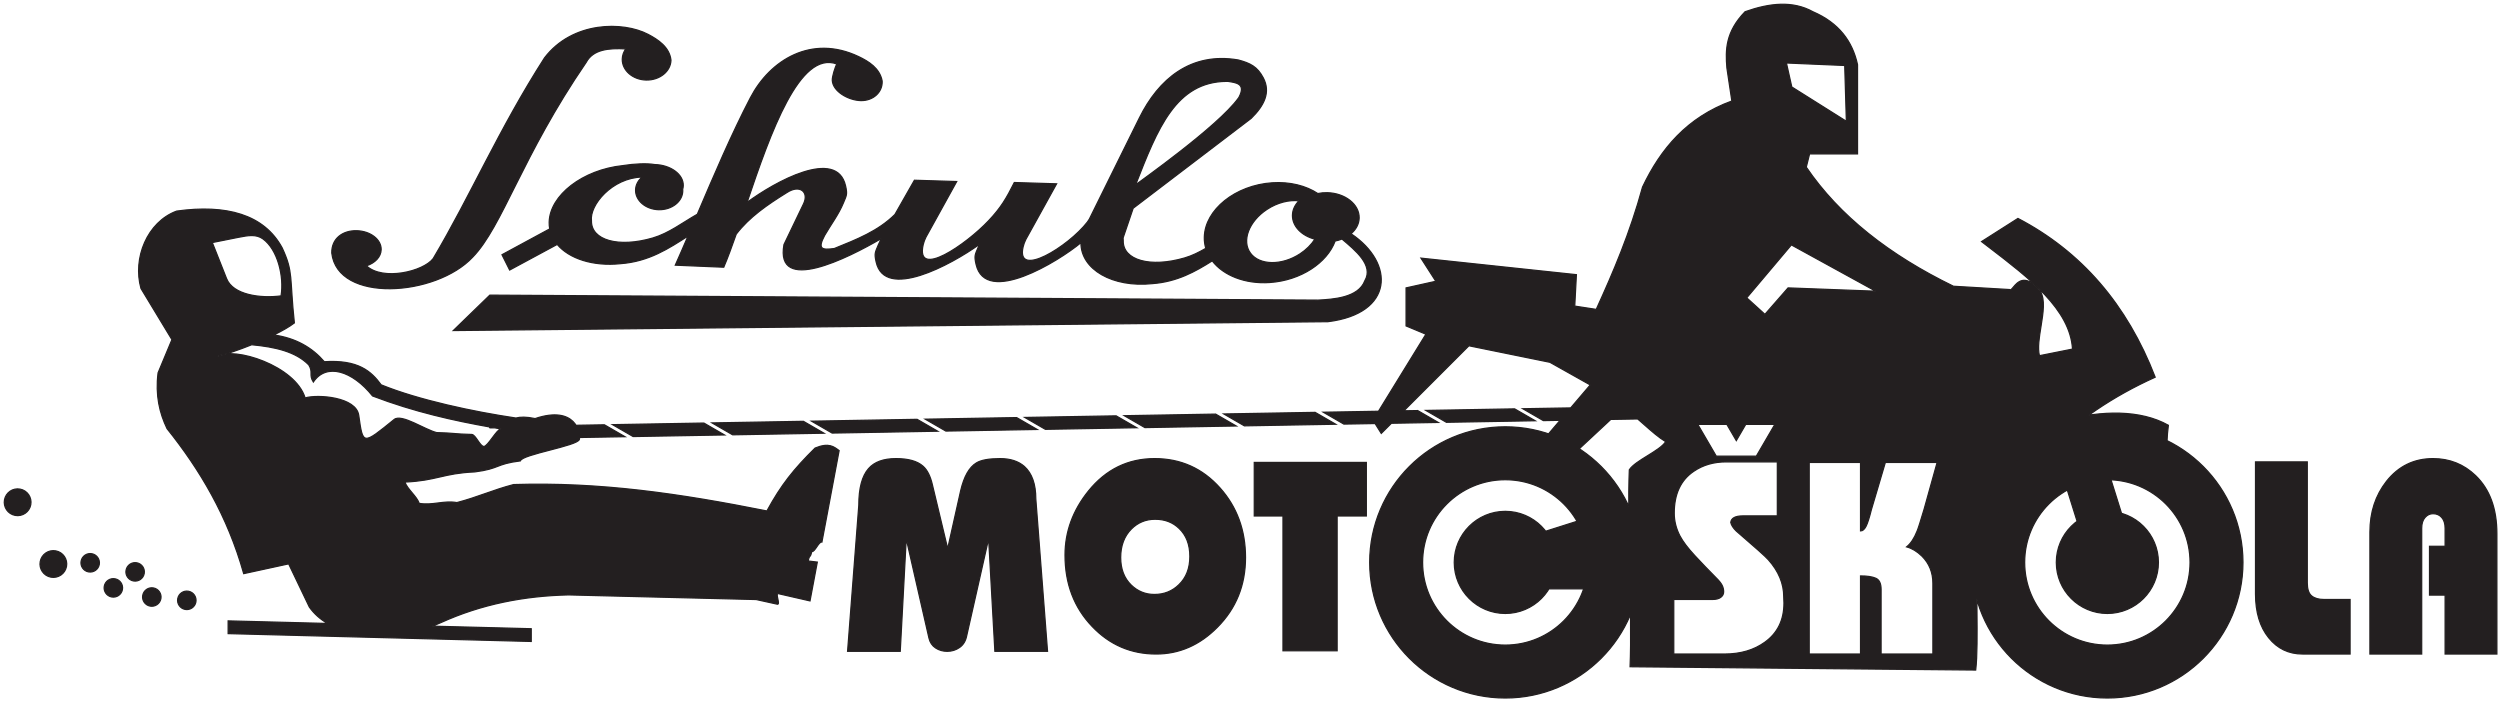 <svg width="588" height="165" viewBox="0 0 588 165" fill="none" xmlns="http://www.w3.org/2000/svg">
<path fill-rule="evenodd" clip-rule="evenodd" d="M354.044 100.384C371.654 100.384 385.937 114.665 385.937 132.277C385.937 149.888 371.654 164.171 354.044 164.171C336.434 164.171 322.149 149.888 322.149 132.277C322.149 114.665 336.434 100.384 354.044 100.384ZM354.044 112.83C364.782 112.83 373.493 121.538 373.493 132.277C373.493 143.017 364.782 151.726 354.044 151.726C343.303 151.726 334.598 143.017 334.598 132.277C334.598 121.538 343.303 112.83 354.044 112.83Z" fill="#231F20"/>
<path fill-rule="evenodd" clip-rule="evenodd" d="M557.402 153.826V125.141C557.402 120.499 558.7 116.524 561.295 113.216C564.114 109.648 567.767 107.864 572.252 107.864C576.145 107.864 579.482 109.196 582.262 111.863C585.599 115.086 587.268 119.639 587.268 125.528V153.826H575.088V139.965H571.418V128.491H575.088V124.237C575.088 123.162 574.829 122.326 574.309 121.724C573.791 121.123 573.106 120.821 572.252 120.821C571.511 120.821 570.88 121.123 570.36 121.724C569.84 122.326 569.584 123.162 569.584 124.237V153.826H557.402Z" fill="#231F20"/>
<path fill-rule="evenodd" clip-rule="evenodd" d="M552.741 153.826H541.563C538.3 153.826 535.637 152.545 533.583 149.988C531.524 147.432 530.494 144.004 530.494 139.708V108.638H542.674V137.066C542.674 138.569 543.018 139.601 543.701 140.159C544.389 140.718 545.345 140.996 546.569 140.996H552.741V153.826Z" fill="#231F20"/>
<path fill-rule="evenodd" clip-rule="evenodd" d="M78.031 59.495C77.974 56.064 80.652 54.191 83.881 54.264C87.114 54.338 89.702 56.332 89.649 58.706C89.612 60.422 88.189 61.873 86.183 62.519C90.044 66.142 99.587 63.856 101.885 60.817C110.607 46.152 117.286 30.443 128.073 13.61C134.668 4.96 146.585 5.018 152.421 8.079C154.736 9.293 157.467 11.059 157.812 14.148C157.751 16.797 155.129 18.896 151.973 18.824C148.816 18.753 146.292 16.537 146.355 13.89C146.374 13.015 146.676 12.198 147.182 11.502C143.107 11.268 139.488 11.646 137.875 14.658C122.726 36.76 118.197 53.252 111.171 60.481C102.495 69.761 79.369 71.33 78.031 59.495ZM291.391 22.909C291.36 22.968 291.317 23.015 291.279 23.067C286.473 29.759 267.806 42.878 267.098 43.466C272.266 30.23 276.564 19.21 288.516 19.138C288.609 19.138 288.704 19.122 288.798 19.138C290.732 19.443 293.116 19.639 291.391 22.909ZM309.26 56.248C306.152 55.454 303.925 53.202 303.983 50.605C304.013 49.334 304.581 48.164 305.528 47.231C303.21 46.964 300.451 47.632 298 49.244C293.726 52.044 291.98 56.678 294.123 59.56C296.264 62.441 301.492 62.508 305.772 59.702C307.264 58.725 308.443 57.52 309.26 56.248ZM210.454 50.497L215.069 42.391L225.014 42.697L217.797 55.744C217.503 56.332 217.275 56.925 217.137 57.525C215.252 65.781 227.248 57.505 232.523 51.909C235.433 48.823 236.67 46.704 238.567 42.928L248.512 43.233L241.292 56.278C241.001 56.868 240.772 57.464 240.635 58.061C238.87 65.69 251.34 57.949 255.751 52.228C255.892 51.999 256.042 51.773 256.203 51.55L267.986 27.726C272.494 18.614 280.074 12.182 291.246 14.106C294.042 14.858 295.718 15.649 297.124 18.317C298.893 21.673 297.384 24.796 294.272 27.84L266.523 48.979C265.71 51.35 264.92 53.694 264.152 55.953C264.141 56.184 264.153 56.408 264.184 56.621C264.078 61.213 270.563 63.033 278.62 60.667C280.385 60.152 282.009 59.336 283.602 58.412C283.353 57.576 283.23 56.691 283.253 55.777C283.4 49.317 290.563 43.578 299.202 42.995C303.393 42.713 307.179 43.693 309.952 45.518C310.656 45.371 311.404 45.304 312.176 45.322C316.379 45.42 319.748 48.087 319.675 51.272C319.642 52.699 318.923 53.991 317.758 54.973C328.139 61.904 327.846 73.741 312.336 75.661L106.62 77.745L115.209 69.413L309.996 70.588C313.484 70.399 319.483 70.082 321.008 66.035C323.151 62.391 318.749 58.863 315.636 56.221C315.131 56.421 314.588 56.58 314.025 56.691C312.132 61.825 305.922 65.957 298.665 66.445C292.799 66.842 287.725 64.756 285.117 61.353C281.136 63.872 276.844 66.283 271.02 66.71C261.692 67.684 254.188 63.364 254.236 57.078C248.963 61.471 231.802 72.021 229.564 62.149C229.098 60.099 229.348 59.91 230.064 58.162C230.146 57.965 230.253 57.728 230.374 57.465C223.568 62.34 208.121 70.676 206.068 61.614C205.603 59.562 205.852 59.373 206.566 57.626C206.724 57.237 206.969 56.717 207.281 56.107C199.342 60.752 182.283 69.279 184.384 57.534C185.92 54.338 187.46 51.137 188.996 47.938C190.315 45.194 188.163 43.291 185.088 45.28C180.464 48.156 176.247 51.044 173.158 55.076C172.146 57.974 171.169 60.628 170.228 62.847L158.829 62.367C159.786 60.233 160.781 57.934 161.814 55.53C157.312 58.41 152.64 61.525 145.949 62.015C139.458 62.691 133.852 60.81 131.055 57.484L119.872 63.514L118.066 59.91L129.291 53.834C129.193 53.326 129.152 52.802 129.164 52.263C129.308 45.911 137.087 39.932 146.474 38.953C149.164 38.515 152.173 38.389 153.955 38.702C157.733 38.788 160.765 41.011 160.705 43.65C160.698 43.946 160.652 44.233 160.572 44.513C160.58 44.649 160.59 44.789 160.586 44.929C160.528 47.416 157.989 49.391 154.932 49.321C151.874 49.252 149.427 47.163 149.485 44.677C149.51 43.495 150.095 42.429 151.028 41.639C143.92 41.817 138.611 48.292 139.11 51.927C139.006 56.52 145.49 58.339 153.546 55.973C157.335 54.861 160.506 52.381 164.007 50.39C167.851 41.363 172.093 31.422 176.5 22.975C181.123 14.114 190.884 8.045 201.963 13.322C204.23 14.403 206.931 16.018 207.482 19.054C207.625 21.659 205.369 23.728 202.458 23.659C199.542 23.593 195.896 21.509 195.752 18.905C195.706 18.044 196.418 15.735 196.83 15.05C188.054 11.814 181.296 31.095 175.705 47.612C182.157 42.822 196.82 34.644 198.877 43.714C199.343 45.767 199.095 45.955 198.378 47.703C197.256 50.439 195.424 52.825 193.947 55.385C192.232 58.608 193.297 58.855 196.23 58.45C201.56 56.295 206.549 54.343 210.501 50.43" fill="#231F20"/>
<path fill-rule="evenodd" clip-rule="evenodd" d="M332.486 94.327C329.948 96.864 327.411 99.401 324.873 101.939C324.223 100.901 323.576 99.865 322.93 98.829C326.535 92.964 330.143 87.102 333.751 81.24L335.374 78.604C334.808 78.368 334.242 78.132 333.675 77.896C332.686 77.484 331.697 77.071 330.707 76.657V67.713C332.621 67.285 334.535 66.86 336.449 66.435C336.869 66.342 337.288 66.249 337.708 66.156C336.541 64.341 335.374 62.525 334.208 60.71C341.441 61.479 348.676 62.249 355.911 63.019C360.864 63.546 365.817 64.073 370.77 64.6C370.699 65.93 370.629 67.261 370.559 68.592C370.5 69.725 370.44 70.859 370.38 71.992C372.065 72.249 373.751 72.509 375.436 72.769C379.458 63.953 383.347 54.882 386.326 43.986C390.604 34.974 396.828 27.583 407.33 23.757C407.046 21.87 406.763 19.98 406.48 18.089C406.375 17.386 406.27 16.683 406.165 15.979C405.808 11.759 405.841 7.5 410.442 2.757C416.211 0.714 421.656 0.132 426.388 2.757C432.506 5.39 435.701 9.715 436.891 15.206V36.207H425.611C425.396 37.063 425.182 37.922 424.97 38.779C424.925 38.959 424.88 39.139 424.836 39.318C432.628 50.793 444.393 59.998 459.449 67.323C463.545 67.563 467.643 67.805 471.741 68.046L472.677 68.101C472.878 68.321 473.142 68.005 473.522 67.552C474.485 66.402 476.189 64.367 479.479 67.956C479.702 68.201 479.741 68.234 479.739 68.236C479.737 68.239 479.658 68.183 479.886 68.544C481.069 70.422 480.55 73.635 480.036 76.819C479.628 79.345 479.223 81.853 479.674 83.659C480.816 83.431 481.958 83.203 483.1 82.974C484.552 82.683 486.003 82.392 487.455 82.103C486.902 72.772 477.331 65.447 467.757 58.12C467.192 57.687 466.626 57.254 466.062 56.82C467.404 55.967 468.745 55.113 470.085 54.259C471.596 53.297 473.106 52.336 474.618 51.374C489.528 59.156 500.29 71.601 506.9 88.715C486.971 97.718 473.286 111.604 465.284 129.944C464.895 133.184 464.94 138.478 464.985 143.771C465.029 149.063 465.074 154.356 464.686 157.596C451.976 157.467 438.219 157.339 424.452 157.211C410.41 157.08 396.357 156.948 383.393 156.817C383.652 150.467 383.478 142.069 383.304 133.67C383.129 125.262 382.955 116.853 383.215 110.497C383.928 109.395 385.71 108.293 387.492 107.191C389.276 106.088 391.059 104.986 391.771 103.882C390.152 102.911 388.458 101.416 386.763 99.921C385.067 98.424 383.371 96.927 381.749 95.954L367.353 109.356C366.59 108.594 365.828 107.832 365.067 107.071C364.143 106.147 363.219 105.223 362.295 104.3L374.028 90.537C372.118 89.484 370.671 88.663 369.218 87.837C367.81 87.038 366.395 86.235 364.546 85.213C358.194 83.917 351.84 82.62 345.488 81.325C341.154 85.659 336.82 89.993 332.486 94.327ZM433.876 15.4L420.166 14.815L421.431 20.454L434.265 28.525L433.876 15.4ZM441.167 68.489L421.331 57.599L410.83 70.046L415.111 73.935L420.555 67.713L441.167 68.489ZM406.154 99.811H399.313L403.671 107.291H413.087L417.445 99.811H410.6L408.379 103.63L406.154 99.811ZM393.672 153.826V140.996H402.735C403.626 140.996 404.294 140.824 404.739 140.48C405.183 140.138 405.405 139.708 405.405 139.192C405.405 138.635 405.276 138.107 405.015 137.611C404.756 137.119 404.275 136.526 403.57 135.84C401.902 134.165 400.253 132.448 398.62 130.683C396.988 128.92 395.821 127.376 395.116 126.042C394.226 124.323 393.782 122.539 393.782 120.692C393.782 116.18 395.32 112.893 398.397 110.832C400.548 109.37 403.07 108.638 405.96 108.638H418.028V121.336H409.964C408.149 121.336 407.185 121.852 407.073 122.883C407.221 123.527 407.647 124.194 408.352 124.881C412.802 128.706 415.323 130.961 415.917 131.652C418.326 134.357 419.533 137.257 419.533 140.353L419.588 141.835C419.588 145.832 418.087 148.905 415.083 151.053C412.523 152.899 409.372 153.826 405.628 153.826H393.672ZM425.528 153.826V108.768H437.596V124.881C438.077 124.881 438.503 124.528 438.875 123.82C439.247 123.109 439.672 121.79 440.154 119.854L443.436 108.768H455.614L452.558 119.726C451.703 122.602 451.147 124.345 450.886 124.946C450.221 126.623 449.405 127.848 448.441 128.622C449.701 128.964 450.906 129.695 452.056 130.814C453.764 132.531 454.614 134.661 454.614 137.193V153.826H442.433V138.613C442.433 137.238 442.018 136.367 441.183 136.001C440.349 135.636 439.154 135.454 437.596 135.454V153.826H425.528Z" fill="#231F20"/>
<path fill-rule="evenodd" clip-rule="evenodd" d="M495.65 100.384C513.263 100.384 527.544 114.665 527.544 132.277C527.544 149.888 513.263 164.171 495.65 164.171C478.039 164.171 463.756 149.888 463.756 132.277C463.756 114.665 478.039 100.384 495.65 100.384ZM495.648 112.83C506.39 112.83 515.097 121.538 515.097 132.277C515.097 143.017 506.39 151.726 495.648 151.726C484.91 151.726 476.202 143.017 476.202 132.277C476.202 121.538 484.91 112.83 495.648 112.83Z" fill="#231F20"/>
<path fill-rule="evenodd" clip-rule="evenodd" d="M380.881 119.443L356.378 127.221V138.5H381.66L380.881 119.443Z" fill="#231F20"/>
<path d="M199.349 153.191L201.991 118.8C201.991 114.816 202.754 111.953 204.281 110.22C205.651 108.646 207.804 107.864 210.74 107.864C213.637 107.864 215.75 108.456 217.081 109.639C218.099 110.527 218.843 112.006 219.313 114.077L222.895 129.038L225.948 115.408C226.731 112.069 227.964 109.893 229.647 108.878C230.743 108.202 232.603 107.864 235.225 107.864C237.613 107.864 239.512 108.477 240.921 109.703C242.722 111.319 243.622 113.865 243.622 117.331L246.382 153.191H233.993L232.525 126.692L227.357 149.578C227.122 150.761 226.575 151.659 225.713 152.272C224.852 152.885 223.873 153.191 222.777 153.191C221.759 153.191 220.849 152.927 220.047 152.399C219.244 151.87 218.726 151.099 218.491 150.085L213.147 126.692L211.738 153.191H199.349Z" fill="#231F20"/>
<path d="M250.492 130.559C250.492 125.065 252.332 120.036 256.012 115.472C260.122 110.4 265.309 107.864 271.572 107.864C277.718 107.864 282.846 110.167 286.956 114.774C290.949 119.254 292.946 124.706 292.946 131.13C292.946 137.638 290.734 143.111 286.31 147.549C282.161 151.733 277.366 153.825 271.925 153.825C266.014 153.825 261.003 151.67 256.893 147.359C252.626 142.921 250.492 137.322 250.492 130.559ZM263.586 131.13C263.586 133.835 264.408 135.99 266.053 137.596C267.579 139.075 269.4 139.815 271.514 139.815C273.784 139.815 275.702 139.054 277.268 137.533C278.99 135.885 279.852 133.666 279.852 130.876C279.852 128.087 279.01 125.889 277.326 124.283C275.839 122.846 273.96 122.128 271.69 122.128C269.498 122.128 267.638 122.889 266.111 124.41C264.428 126.1 263.586 128.341 263.586 131.13Z" fill="#231F20"/>
<path d="M301.754 153.064V121.367H295.001V108.752H321.365V121.367H314.495V153.064H301.754Z" fill="#231F20"/>
<path fill-rule="evenodd" clip-rule="evenodd" d="M4.725 115.039C6.431 115.357 7.558 117.004 7.237 118.709C6.917 120.418 5.274 121.542 3.567 121.223C1.859 120.904 0.736 119.259 1.054 117.552C1.374 115.847 3.018 114.72 4.725 115.039Z" fill="#231F20"/>
<path fill-rule="evenodd" clip-rule="evenodd" d="M13.128 129.565C14.835 129.885 15.961 131.526 15.642 133.235C15.321 134.941 13.678 136.065 11.969 135.746C10.264 135.427 9.138 133.784 9.458 132.076C9.777 130.37 11.421 129.245 13.128 129.565Z" fill="#231F20"/>
<path fill-rule="evenodd" clip-rule="evenodd" d="M21.61 130.237C22.789 130.458 23.568 131.595 23.348 132.773C23.125 133.95 21.992 134.727 20.811 134.506C19.633 134.288 18.856 133.151 19.078 131.972C19.299 130.794 20.433 130.018 21.61 130.237Z" fill="#231F20"/>
<path fill-rule="evenodd" clip-rule="evenodd" d="M27.059 136.135C28.238 136.355 29.015 137.489 28.794 138.668C28.574 139.846 27.439 140.625 26.261 140.403C25.081 140.18 24.307 139.047 24.527 137.868C24.746 136.689 25.88 135.912 27.059 136.135Z" fill="#231F20"/>
<path fill-rule="evenodd" clip-rule="evenodd" d="M32.182 132.369C33.362 132.589 34.139 133.723 33.917 134.903C33.696 136.081 32.564 136.86 31.384 136.637C30.205 136.418 29.428 135.283 29.649 134.105C29.868 132.925 31.004 132.148 32.182 132.369Z" fill="#231F20"/>
<path fill-rule="evenodd" clip-rule="evenodd" d="M36.106 138.285C37.283 138.505 38.06 139.64 37.84 140.818C37.618 141.997 36.484 142.773 35.306 142.554C34.126 142.332 33.349 141.198 33.57 140.02C33.791 138.841 34.925 138.062 36.106 138.285Z" fill="#231F20"/>
<path fill-rule="evenodd" clip-rule="evenodd" d="M44.337 139.064C45.518 139.285 46.292 140.419 46.073 141.598C45.853 142.775 44.719 143.555 43.54 143.333C42.361 143.111 41.584 141.979 41.805 140.801C42.025 139.621 43.158 138.843 44.337 139.064Z" fill="#231F20"/>
<path fill-rule="evenodd" clip-rule="evenodd" d="M495.65 120.27C502.283 120.27 507.659 125.646 507.659 132.277C507.659 138.909 502.283 144.285 495.65 144.285C489.019 144.285 483.644 138.909 483.644 132.277C483.644 125.646 489.019 120.27 495.65 120.27Z" fill="#231F20"/>
<path fill-rule="evenodd" clip-rule="evenodd" d="M484.776 110.59L493.689 103.831L499.446 122.236L490.533 128.994L484.776 110.59Z" fill="#231F20"/>
<path fill-rule="evenodd" clip-rule="evenodd" d="M485.44 98.826C494.426 96.529 503.412 96.331 510 100.026C509.601 102.92 509.802 104.017 509.402 106.915C498.121 106.915 486.838 106.915 475.555 106.915C478.849 104.218 482.145 101.523 485.44 98.826Z" fill="#231F20"/>
<path fill-rule="evenodd" clip-rule="evenodd" d="M354.045 120.27C360.673 120.27 366.053 125.646 366.053 132.277C366.053 138.909 360.673 144.285 354.045 144.285C347.413 144.285 342.037 138.909 342.037 132.277C342.037 125.646 347.413 120.27 354.045 120.27Z" fill="#231F20"/>
<path fill-rule="evenodd" clip-rule="evenodd" d="M66.103 69.593C61.322 70.228 54.817 69.396 53.289 65.532L49.932 57.047L56.062 55.82C58.458 55.342 60.288 55.058 61.855 56.192C65.292 58.686 66.854 64.99 66.103 69.593ZM124.948 147.874L101.621 147.272C102.345 147.012 103.032 146.737 103.669 146.447C113.268 142.097 123.296 140.151 133.721 139.921C148.43 140.283 163.141 140.647 177.852 141.01C178.614 141.187 182.051 141.932 182.814 142.105C183.638 142.295 182.254 139.442 183.081 139.63C185.558 140.198 188.034 140.766 190.514 141.335C191.239 137.467 191.504 136.072 192.232 132.204C191.518 132.117 190.806 132.03 190.092 131.944C190.404 130.297 190.595 131.392 190.904 129.745C191.669 129.906 192.552 127.327 193.316 127.488C194.666 120.32 196.017 113.149 197.363 105.979C196.118 105.075 195.002 104.031 191.712 105.383C186.679 110.352 183.76 113.972 180.376 120.18C159.933 116.103 141.111 113.33 120.796 113.969C115.921 115.24 112.338 116.936 107.462 118.205C104.314 117.666 101.749 118.93 98.603 118.391C97.998 116.678 95.838 115.092 95.231 113.38C102.714 113.061 104.187 111.31 111.671 110.993C117.647 110.221 116.421 109.165 122.397 108.395C122.755 106.855 135.918 104.877 136.272 103.337C136.629 101.798 135.34 95.257 125.86 98.449C123.759 98.002 122.365 98.051 121.345 98.32C111.459 96.864 98.462 94.102 89.648 90.513C87.298 87.313 84.244 84.574 76.279 85.074C73.422 81.762 69.592 79.52 64.395 78.784C66.346 77.826 68.063 76.852 69.235 75.952C68.083 65.155 69.056 64.083 66.367 58.301C62.087 50.397 53.185 48.038 41.552 49.648C34.607 52.209 31.159 60.746 33.157 67.847C35.584 71.856 38.011 75.869 40.436 79.878C39.35 82.485 38.263 85.09 37.178 87.695C36.518 92.964 37.522 97.132 39.283 100.805C47.012 110.465 53.513 121.346 57.321 134.921C60.844 134.155 64.368 133.387 67.892 132.62C69.508 136 71.129 139.379 72.746 142.759C73.882 144.376 75.347 145.652 77.034 146.636L53.657 146.032V149.027L124.948 150.87V147.874ZM59.192 81.084C64.643 81.587 69.552 82.687 72.617 85.817C73.715 87.575 72.597 88.099 73.693 89.855C76.752 85.277 82.874 87.189 87.624 93.129C97.35 96.853 106.883 98.958 115.391 100.462C114.783 100.669 115.46 100.666 116.347 100.628C116.861 100.719 117.374 100.805 117.879 100.891C117.852 100.899 117.826 100.906 117.796 100.912C116.879 100.891 114.721 105.028 113.801 105.005C112.885 104.985 111.873 102.203 110.956 102.183C106.917 102.093 106.74 101.836 102.7 101.746C99.911 101.061 94.452 97.252 92.706 98.667C85.274 104.689 85.362 104.733 84.377 97.69C83.77 93.371 74.759 92.714 71.764 93.589C69.46 86.032 55.011 81.41 51.099 83.844C53.157 83.32 56.153 82.306 59.192 81.084Z" fill="#231F20"/>
<path d="M356.245 96.166L335.357 96.532L340.192 99.325L361.08 98.959L356.245 96.166Z" fill="#231F20"/>
<path d="M362.993 98.926L385.642 98.529L385.706 97.449H385.691L385.735 96.699L385.715 96.7L385.778 95.65L358.161 96.133L362.993 98.926Z" fill="#231F20"/>
<path d="M311.244 96.954L333.44 96.565L338.273 99.359L316.08 99.748L311.244 96.954Z" fill="#231F20"/>
<path d="M128.436 103.035L146.996 102.71L142.153 99.911L128.426 100.151L128.365 101.234L128.382 101.233L128.321 102.281L128.479 102.278L128.436 103.035Z" fill="#231F20"/>
<path d="M170.399 102.3L148.913 102.676L144.07 99.878L165.556 99.502L170.399 102.3Z" fill="#231F20"/>
<path d="M172.316 102.266L193.801 101.89L188.961 99.093L167.474 99.468L172.316 102.266Z" fill="#231F20"/>
<path d="M220.548 101.421L195.717 101.856L190.877 99.059L215.707 98.625L220.548 101.421Z" fill="#231F20"/>
<path d="M222.465 101.388L243.951 101.011L239.113 98.215L217.625 98.591L222.465 101.388Z" fill="#231F20"/>
<path d="M267.354 100.601L245.87 100.978L241.031 98.182L262.516 97.806L267.354 100.601Z" fill="#231F20"/>
<path d="M269.274 100.568L290.756 100.191L285.921 97.397L264.435 97.772L269.274 100.568Z" fill="#231F20"/>
<path d="M314.16 99.781L292.676 100.158L287.84 97.363L309.324 96.987L314.16 99.781Z" fill="#231F20"/>
<path d="M210.454 50.497L215.069 42.391L225.014 42.697L217.797 55.744C217.503 56.332 217.275 56.925 217.137 57.525C215.252 65.781 227.248 57.505 232.523 51.909C235.433 48.823 236.67 46.704 238.567 42.928L248.512 43.233L241.292 56.278C241.001 56.868 240.772 57.464 240.635 58.061C238.87 65.69 251.34 57.949 255.751 52.228C255.892 51.999 256.042 51.773 256.203 51.55L267.986 27.726C272.494 18.614 280.074 12.182 291.246 14.106C294.042 14.858 295.718 15.649 297.124 18.317C298.893 21.673 297.384 24.796 294.272 27.84L266.523 48.979C265.71 51.35 264.92 53.694 264.152 55.953C264.141 56.184 264.153 56.408 264.184 56.621C264.078 61.213 270.563 63.033 278.62 60.667C280.385 60.152 282.009 59.336 283.602 58.412C283.353 57.576 283.23 56.691 283.253 55.777C283.4 49.317 290.563 43.578 299.202 42.995C303.393 42.713 307.179 43.693 309.952 45.518C310.656 45.371 311.404 45.304 312.176 45.322C316.379 45.42 319.748 48.087 319.675 51.272C319.642 52.699 318.923 53.991 317.758 54.973C328.139 61.904 327.846 73.741 312.336 75.661L106.62 77.745L115.209 69.413L309.996 70.588C313.484 70.399 319.483 70.082 321.008 66.035C323.151 62.391 318.749 58.863 315.636 56.221C315.131 56.421 314.588 56.58 314.025 56.691C312.132 61.825 305.922 65.957 298.665 66.445C292.799 66.842 287.725 64.756 285.117 61.353C281.136 63.872 276.844 66.283 271.02 66.71C261.692 67.684 254.188 63.364 254.236 57.078C248.963 61.471 231.802 72.021 229.564 62.149C229.098 60.099 229.348 59.91 230.064 58.162C230.146 57.965 230.253 57.728 230.374 57.465C223.568 62.34 208.121 70.676 206.068 61.614C205.603 59.562 205.852 59.373 206.566 57.626C206.724 57.237 206.969 56.717 207.281 56.107C199.342 60.752 182.283 69.279 184.384 57.534C185.92 54.338 187.46 51.137 188.996 47.938C190.315 45.194 188.163 43.291 185.088 45.28C180.464 48.156 176.247 51.044 173.158 55.076C172.146 57.974 171.169 60.628 170.228 62.847L158.829 62.367C159.786 60.233 160.781 57.934 161.814 55.53C157.312 58.41 152.64 61.525 145.949 62.015C139.458 62.691 133.852 60.81 131.055 57.484L119.872 63.514L118.066 59.91L129.291 53.834C129.193 53.326 129.152 52.802 129.164 52.263C129.308 45.911 137.087 39.932 146.474 38.953C149.164 38.515 152.173 38.389 153.955 38.702C157.733 38.788 160.765 41.011 160.705 43.65C160.698 43.946 160.652 44.233 160.572 44.513C160.58 44.649 160.59 44.789 160.586 44.929C160.528 47.416 157.989 49.391 154.932 49.321C151.874 49.252 149.427 47.163 149.485 44.677C149.51 43.495 150.095 42.429 151.028 41.639C143.92 41.817 138.611 48.292 139.11 51.927C139.006 56.52 145.49 58.339 153.546 55.973C157.335 54.861 160.506 52.381 164.007 50.39C167.851 41.363 172.093 31.422 176.5 22.975C181.123 14.114 190.884 8.045 201.963 13.322C204.23 14.403 206.931 16.018 207.482 19.054C207.625 21.659 205.369 23.728 202.458 23.659C199.542 23.593 195.896 21.509 195.752 18.905C195.706 18.044 196.418 15.735 196.83 15.05C188.054 11.814 181.296 31.095 175.705 47.612C182.157 42.822 196.82 34.644 198.877 43.714C199.343 45.767 199.095 45.955 198.378 47.703C197.256 50.439 195.424 52.825 193.947 55.385C192.232 58.608 193.297 58.855 196.23 58.45C201.56 56.295 206.549 54.343 210.501 50.43M354.044 100.384C371.654 100.384 385.937 114.665 385.937 132.277C385.937 149.888 371.654 164.171 354.044 164.171C336.434 164.171 322.149 149.888 322.149 132.277C322.149 114.665 336.434 100.384 354.044 100.384ZM354.044 112.83C364.782 112.83 373.493 121.538 373.493 132.277C373.493 143.017 364.782 151.726 354.044 151.726C343.303 151.726 334.598 143.017 334.598 132.277C334.598 121.538 343.303 112.83 354.044 112.83ZM557.402 153.826V125.141C557.402 120.499 558.7 116.524 561.295 113.216C564.114 109.648 567.767 107.864 572.252 107.864C576.145 107.864 579.482 109.196 582.262 111.863C585.599 115.086 587.268 119.639 587.268 125.528V153.826H575.088V139.965H571.418V128.491H575.088V124.237C575.088 123.162 574.829 122.326 574.309 121.724C573.791 121.123 573.106 120.821 572.252 120.821C571.511 120.821 570.88 121.123 570.36 121.724C569.84 122.326 569.584 123.162 569.584 124.237V153.826H557.402ZM552.741 153.826H541.563C538.3 153.826 535.637 152.545 533.583 149.988C531.524 147.432 530.494 144.004 530.494 139.708V108.638H542.674V137.066C542.674 138.569 543.018 139.601 543.701 140.159C544.389 140.718 545.345 140.996 546.569 140.996H552.741V153.826ZM78.031 59.495C77.974 56.064 80.652 54.191 83.881 54.264C87.114 54.338 89.702 56.332 89.649 58.706C89.612 60.422 88.189 61.873 86.183 62.519C90.044 66.142 99.587 63.856 101.885 60.817C110.607 46.152 117.286 30.443 128.073 13.61C134.668 4.96 146.585 5.018 152.421 8.079C154.736 9.293 157.467 11.059 157.812 14.148C157.751 16.797 155.129 18.896 151.973 18.824C148.816 18.753 146.292 16.537 146.355 13.89C146.374 13.015 146.676 12.198 147.182 11.502C143.107 11.268 139.488 11.646 137.875 14.658C122.726 36.76 118.197 53.252 111.171 60.481C102.495 69.761 79.369 71.33 78.031 59.495ZM291.391 22.909C291.36 22.968 291.317 23.015 291.279 23.067C286.473 29.759 267.806 42.878 267.098 43.466C272.266 30.23 276.564 19.21 288.516 19.138C288.609 19.138 288.704 19.122 288.798 19.138C290.732 19.443 293.116 19.639 291.391 22.909ZM309.26 56.248C306.152 55.454 303.925 53.202 303.983 50.605C304.013 49.334 304.581 48.164 305.528 47.231C303.21 46.964 300.451 47.632 298 49.244C293.726 52.044 291.98 56.678 294.123 59.56C296.264 62.441 301.492 62.508 305.772 59.702C307.264 58.725 308.443 57.52 309.26 56.248ZM324.873 101.939C327.411 99.401 329.948 96.864 332.486 94.327C336.82 89.993 341.154 85.659 345.488 81.325C351.84 82.62 358.194 83.917 364.546 85.213C366.395 86.235 367.81 87.038 369.218 87.837C370.671 88.663 372.118 89.484 374.028 90.537L362.295 104.3C363.219 105.223 364.143 106.147 365.067 107.071C365.828 107.832 366.59 108.594 367.353 109.356L381.749 95.954C383.371 96.927 385.067 98.424 386.763 99.921C388.458 101.416 390.152 102.911 391.771 103.882C391.059 104.986 389.276 106.088 387.492 107.191C385.71 108.293 383.928 109.395 383.215 110.497C382.955 116.853 383.129 125.262 383.304 133.67C383.478 142.069 383.652 150.467 383.393 156.817C396.357 156.948 410.41 157.08 424.452 157.211C438.219 157.339 451.976 157.467 464.686 157.596C465.074 154.356 465.029 149.063 464.985 143.771C464.94 138.478 464.895 133.184 465.284 129.944C473.286 111.604 486.971 97.718 506.9 88.715C500.29 71.601 489.528 59.156 474.618 51.374C473.106 52.336 471.596 53.297 470.085 54.259C468.745 55.113 467.404 55.967 466.062 56.82C466.626 57.254 467.192 57.687 467.757 58.12C477.331 65.447 486.902 72.772 487.455 82.103C486.003 82.392 484.552 82.683 483.1 82.974C481.958 83.203 480.816 83.431 479.674 83.659C479.223 81.853 479.628 79.345 480.036 76.819C480.55 73.635 481.069 70.422 479.886 68.544C479.658 68.183 479.737 68.239 479.739 68.236C479.741 68.234 479.702 68.201 479.479 67.956C476.189 64.367 474.485 66.402 473.522 67.552C473.142 68.005 472.878 68.321 472.677 68.101L471.741 68.046C467.643 67.805 463.545 67.563 459.449 67.323C444.393 59.998 432.628 50.793 424.836 39.318C424.88 39.139 424.925 38.959 424.97 38.779C425.182 37.922 425.396 37.063 425.611 36.207H436.891V15.206C435.701 9.715 432.506 5.39 426.388 2.757C421.656 0.132 416.211 0.714 410.442 2.757C405.841 7.5 405.808 11.759 406.165 15.979C406.27 16.683 406.375 17.386 406.48 18.089C406.763 19.98 407.046 21.87 407.33 23.757C396.828 27.583 390.604 34.974 386.326 43.986C383.347 54.882 379.458 63.953 375.436 72.769C373.751 72.509 372.065 72.249 370.38 71.992C370.44 70.859 370.5 69.725 370.559 68.592C370.629 67.261 370.699 65.93 370.77 64.6C365.817 64.073 360.864 63.546 355.911 63.019C348.676 62.249 341.441 61.479 334.208 60.71C335.374 62.525 336.541 64.341 337.708 66.156C337.288 66.249 336.869 66.342 336.449 66.435C334.535 66.86 332.621 67.285 330.707 67.713V76.657C331.697 77.071 332.686 77.484 333.675 77.896C334.242 78.132 334.808 78.368 335.374 78.604L333.751 81.24C330.143 87.102 326.535 92.964 322.93 98.829C323.576 99.865 324.223 100.901 324.873 101.939ZM420.166 14.815L433.876 15.4L434.265 28.525L421.431 20.454L420.166 14.815ZM421.331 57.599L441.167 68.489L420.555 67.713L415.111 73.935L410.83 70.046L421.331 57.599ZM399.313 99.811H406.154L408.379 103.63L410.6 99.811H417.445L413.087 107.291H403.671L399.313 99.811ZM393.672 140.996V153.826H405.628C409.372 153.826 412.523 152.899 415.083 151.053C418.087 148.905 419.588 145.832 419.588 141.835L419.533 140.353C419.533 137.257 418.326 134.357 415.917 131.652C415.323 130.961 412.802 128.706 408.352 124.881C407.647 124.194 407.221 123.527 407.073 122.883C407.185 121.852 408.149 121.336 409.964 121.336H418.028V108.638H405.96C403.07 108.638 400.548 109.37 398.397 110.832C395.32 112.893 393.782 116.18 393.782 120.692C393.782 122.539 394.226 124.323 395.116 126.042C395.821 127.376 396.988 128.92 398.62 130.683C400.253 132.448 401.902 134.165 403.57 135.84C404.275 136.526 404.756 137.119 405.015 137.611C405.276 138.107 405.405 138.635 405.405 139.192C405.405 139.708 405.183 140.138 404.739 140.48C404.294 140.824 403.626 140.996 402.735 140.996H393.672ZM425.528 108.768V153.826H437.596V135.454C439.154 135.454 440.349 135.636 441.183 136.001C442.018 136.367 442.433 137.238 442.433 138.613V153.826H454.614V137.193C454.614 134.661 453.764 132.531 452.056 130.814C450.906 129.695 449.701 128.964 448.441 128.622C449.405 127.848 450.221 126.623 450.886 124.946C451.147 124.345 451.703 122.602 452.558 119.726L455.614 108.768H443.436L440.154 119.854C439.672 121.79 439.247 123.109 438.875 123.82C438.503 124.528 438.077 124.881 437.596 124.881V108.768H425.528ZM495.65 100.384C513.263 100.384 527.544 114.665 527.544 132.277C527.544 149.888 513.263 164.171 495.65 164.171C478.039 164.171 463.756 149.888 463.756 132.277C463.756 114.665 478.039 100.384 495.65 100.384ZM495.648 112.83C506.39 112.83 515.097 121.538 515.097 132.277C515.097 143.017 506.39 151.726 495.648 151.726C484.91 151.726 476.202 143.017 476.202 132.277C476.202 121.538 484.91 112.83 495.648 112.83ZM380.881 119.443L356.378 127.221V138.5H381.66L380.881 119.443ZM199.349 153.191L201.991 118.8C201.991 114.816 202.754 111.953 204.281 110.22C205.651 108.646 207.804 107.864 210.74 107.864C213.637 107.864 215.75 108.456 217.081 109.639C218.099 110.527 218.843 112.006 219.313 114.077L222.895 129.038L225.948 115.408C226.731 112.069 227.964 109.893 229.647 108.878C230.743 108.202 232.603 107.864 235.225 107.864C237.613 107.864 239.512 108.477 240.921 109.703C242.722 111.319 243.622 113.865 243.622 117.331L246.382 153.191H233.993L232.525 126.692L227.357 149.578C227.122 150.761 226.575 151.659 225.713 152.272C224.852 152.885 223.873 153.191 222.777 153.191C221.759 153.191 220.849 152.927 220.047 152.399C219.244 151.87 218.726 151.099 218.491 150.085L213.147 126.692L211.738 153.191H199.349ZM250.492 130.559C250.492 125.065 252.332 120.036 256.012 115.472C260.122 110.4 265.309 107.864 271.572 107.864C277.718 107.864 282.846 110.167 286.956 114.774C290.949 119.254 292.946 124.706 292.946 131.13C292.946 137.638 290.734 143.111 286.31 147.549C282.161 151.733 277.366 153.825 271.925 153.825C266.014 153.825 261.003 151.67 256.893 147.359C252.626 142.921 250.492 137.322 250.492 130.559ZM263.586 131.13C263.586 133.835 264.408 135.99 266.053 137.596C267.579 139.075 269.4 139.815 271.514 139.815C273.784 139.815 275.702 139.054 277.268 137.533C278.99 135.885 279.852 133.666 279.852 130.876C279.852 128.087 279.01 125.889 277.326 124.283C275.839 122.846 273.96 122.128 271.69 122.128C269.498 122.128 267.638 122.889 266.111 124.41C264.428 126.1 263.586 128.341 263.586 131.13ZM301.754 153.064V121.367H295.001V108.752H321.365V121.367H314.495V153.064H301.754ZM4.725 115.039C6.431 115.357 7.558 117.004 7.237 118.709C6.917 120.418 5.274 121.542 3.567 121.223C1.859 120.904 0.736 119.259 1.054 117.552C1.374 115.847 3.018 114.72 4.725 115.039ZM13.128 129.565C14.835 129.885 15.961 131.526 15.642 133.235C15.321 134.941 13.678 136.065 11.969 135.746C10.264 135.427 9.138 133.784 9.458 132.076C9.777 130.37 11.421 129.245 13.128 129.565ZM21.61 130.237C22.789 130.458 23.568 131.595 23.348 132.773C23.125 133.95 21.992 134.727 20.811 134.506C19.633 134.288 18.856 133.151 19.078 131.972C19.299 130.794 20.433 130.018 21.61 130.237ZM27.059 136.135C28.238 136.355 29.015 137.489 28.794 138.668C28.574 139.846 27.439 140.625 26.261 140.403C25.081 140.18 24.307 139.047 24.527 137.868C24.746 136.689 25.88 135.912 27.059 136.135ZM32.182 132.369C33.362 132.589 34.139 133.723 33.917 134.903C33.696 136.081 32.564 136.86 31.384 136.637C30.205 136.418 29.428 135.283 29.649 134.105C29.868 132.925 31.004 132.148 32.182 132.369ZM36.106 138.285C37.283 138.505 38.06 139.64 37.84 140.818C37.618 141.997 36.484 142.773 35.306 142.554C34.126 142.332 33.349 141.198 33.57 140.02C33.791 138.841 34.925 138.062 36.106 138.285ZM44.337 139.064C45.518 139.285 46.292 140.419 46.073 141.598C45.853 142.775 44.719 143.555 43.54 143.333C42.361 143.111 41.584 141.979 41.805 140.801C42.025 139.621 43.158 138.843 44.337 139.064ZM495.65 120.27C502.283 120.27 507.659 125.646 507.659 132.277C507.659 138.909 502.283 144.285 495.65 144.285C489.019 144.285 483.644 138.909 483.644 132.277C483.644 125.646 489.019 120.27 495.65 120.27ZM484.776 110.59L493.689 103.831L499.446 122.236L490.533 128.994L484.776 110.59ZM485.44 98.826C494.426 96.529 503.412 96.331 510 100.026C509.601 102.92 509.802 104.017 509.402 106.915C498.121 106.915 486.838 106.915 475.555 106.915C478.849 104.218 482.145 101.523 485.44 98.826ZM354.045 120.27C360.673 120.27 366.053 125.646 366.053 132.277C366.053 138.909 360.673 144.285 354.045 144.285C347.413 144.285 342.037 138.909 342.037 132.277C342.037 125.646 347.413 120.27 354.045 120.27ZM66.103 69.593C61.322 70.228 54.817 69.396 53.289 65.532L49.932 57.047L56.062 55.82C58.458 55.342 60.288 55.058 61.855 56.192C65.292 58.686 66.854 64.99 66.103 69.593ZM124.948 147.874L101.621 147.272C102.345 147.012 103.032 146.737 103.669 146.447C113.268 142.097 123.296 140.151 133.721 139.921C148.43 140.283 163.141 140.647 177.852 141.01C178.614 141.187 182.051 141.932 182.814 142.105C183.638 142.295 182.254 139.442 183.081 139.63C185.558 140.198 188.034 140.766 190.514 141.335C191.239 137.467 191.504 136.072 192.232 132.204C191.518 132.117 190.806 132.03 190.092 131.944C190.404 130.297 190.595 131.392 190.904 129.745C191.669 129.906 192.552 127.327 193.316 127.488C194.666 120.32 196.017 113.149 197.363 105.979C196.118 105.075 195.002 104.031 191.712 105.383C186.679 110.352 183.76 113.972 180.376 120.18C159.933 116.103 141.111 113.33 120.796 113.969C115.921 115.24 112.338 116.936 107.462 118.205C104.314 117.666 101.749 118.93 98.603 118.391C97.998 116.678 95.838 115.092 95.231 113.38C102.714 113.061 104.187 111.31 111.671 110.993C117.647 110.221 116.421 109.165 122.397 108.395C122.755 106.855 135.918 104.877 136.272 103.337C136.629 101.798 135.34 95.257 125.86 98.449C123.759 98.002 122.365 98.051 121.345 98.32C111.459 96.864 98.462 94.102 89.648 90.513C87.298 87.313 84.244 84.574 76.279 85.074C73.422 81.762 69.592 79.52 64.395 78.784C66.346 77.826 68.063 76.852 69.235 75.952C68.083 65.155 69.056 64.083 66.367 58.301C62.087 50.397 53.185 48.038 41.552 49.648C34.607 52.209 31.159 60.746 33.157 67.847C35.584 71.856 38.011 75.869 40.436 79.878C39.35 82.485 38.263 85.09 37.178 87.695C36.518 92.964 37.522 97.132 39.283 100.805C47.012 110.465 53.513 121.346 57.321 134.921C60.844 134.155 64.368 133.387 67.892 132.62C69.508 136 71.129 139.379 72.746 142.759C73.882 144.376 75.347 145.652 77.034 146.636L53.657 146.032V149.027L124.948 150.87V147.874ZM59.192 81.084C64.643 81.587 69.552 82.687 72.617 85.817C73.715 87.575 72.597 88.099 73.693 89.855C76.752 85.277 82.874 87.189 87.624 93.129C97.35 96.853 106.883 98.958 115.391 100.462C114.783 100.669 115.46 100.666 116.347 100.628C116.861 100.719 117.374 100.805 117.879 100.891C117.852 100.899 117.826 100.906 117.796 100.912C116.879 100.891 114.721 105.028 113.801 105.005C112.885 104.985 111.873 102.203 110.956 102.183C106.917 102.093 106.74 101.836 102.7 101.746C99.911 101.061 94.452 97.252 92.706 98.667C85.274 104.689 85.362 104.733 84.377 97.69C83.77 93.371 74.759 92.714 71.764 93.589C69.46 86.032 55.011 81.41 51.099 83.844C53.157 83.32 56.153 82.306 59.192 81.084ZM356.245 96.166L335.357 96.532L340.192 99.325L361.08 98.959L356.245 96.166ZM362.993 98.926L385.642 98.529L385.706 97.449H385.691L385.735 96.699L385.715 96.7L385.778 95.65L358.161 96.133L362.993 98.926ZM333.44 96.565L311.244 96.954L316.08 99.748L338.273 99.359L333.44 96.565ZM146.996 102.71L128.436 103.035L128.479 102.278L128.321 102.281L128.382 101.233L128.365 101.234L128.426 100.151L142.153 99.911L146.996 102.71ZM148.913 102.676L170.399 102.3L165.556 99.502L144.07 99.878L148.913 102.676ZM193.801 101.89L172.316 102.266L167.474 99.468L188.961 99.093L193.801 101.89ZM195.717 101.856L220.548 101.421L215.707 98.625L190.877 99.059L195.717 101.856ZM243.951 101.011L222.465 101.388L217.625 98.591L239.113 98.215L243.951 101.011ZM245.87 100.978L267.354 100.601L262.516 97.806L241.031 98.182L245.87 100.978ZM290.756 100.191L269.274 100.568L264.435 97.772L285.921 97.397L290.756 100.191ZM292.676 100.158L314.16 99.781L309.324 96.987L287.84 97.363L292.676 100.158Z" stroke="#231F20" stroke-width="0.288" stroke-miterlimit="22.926"/>
</svg>
